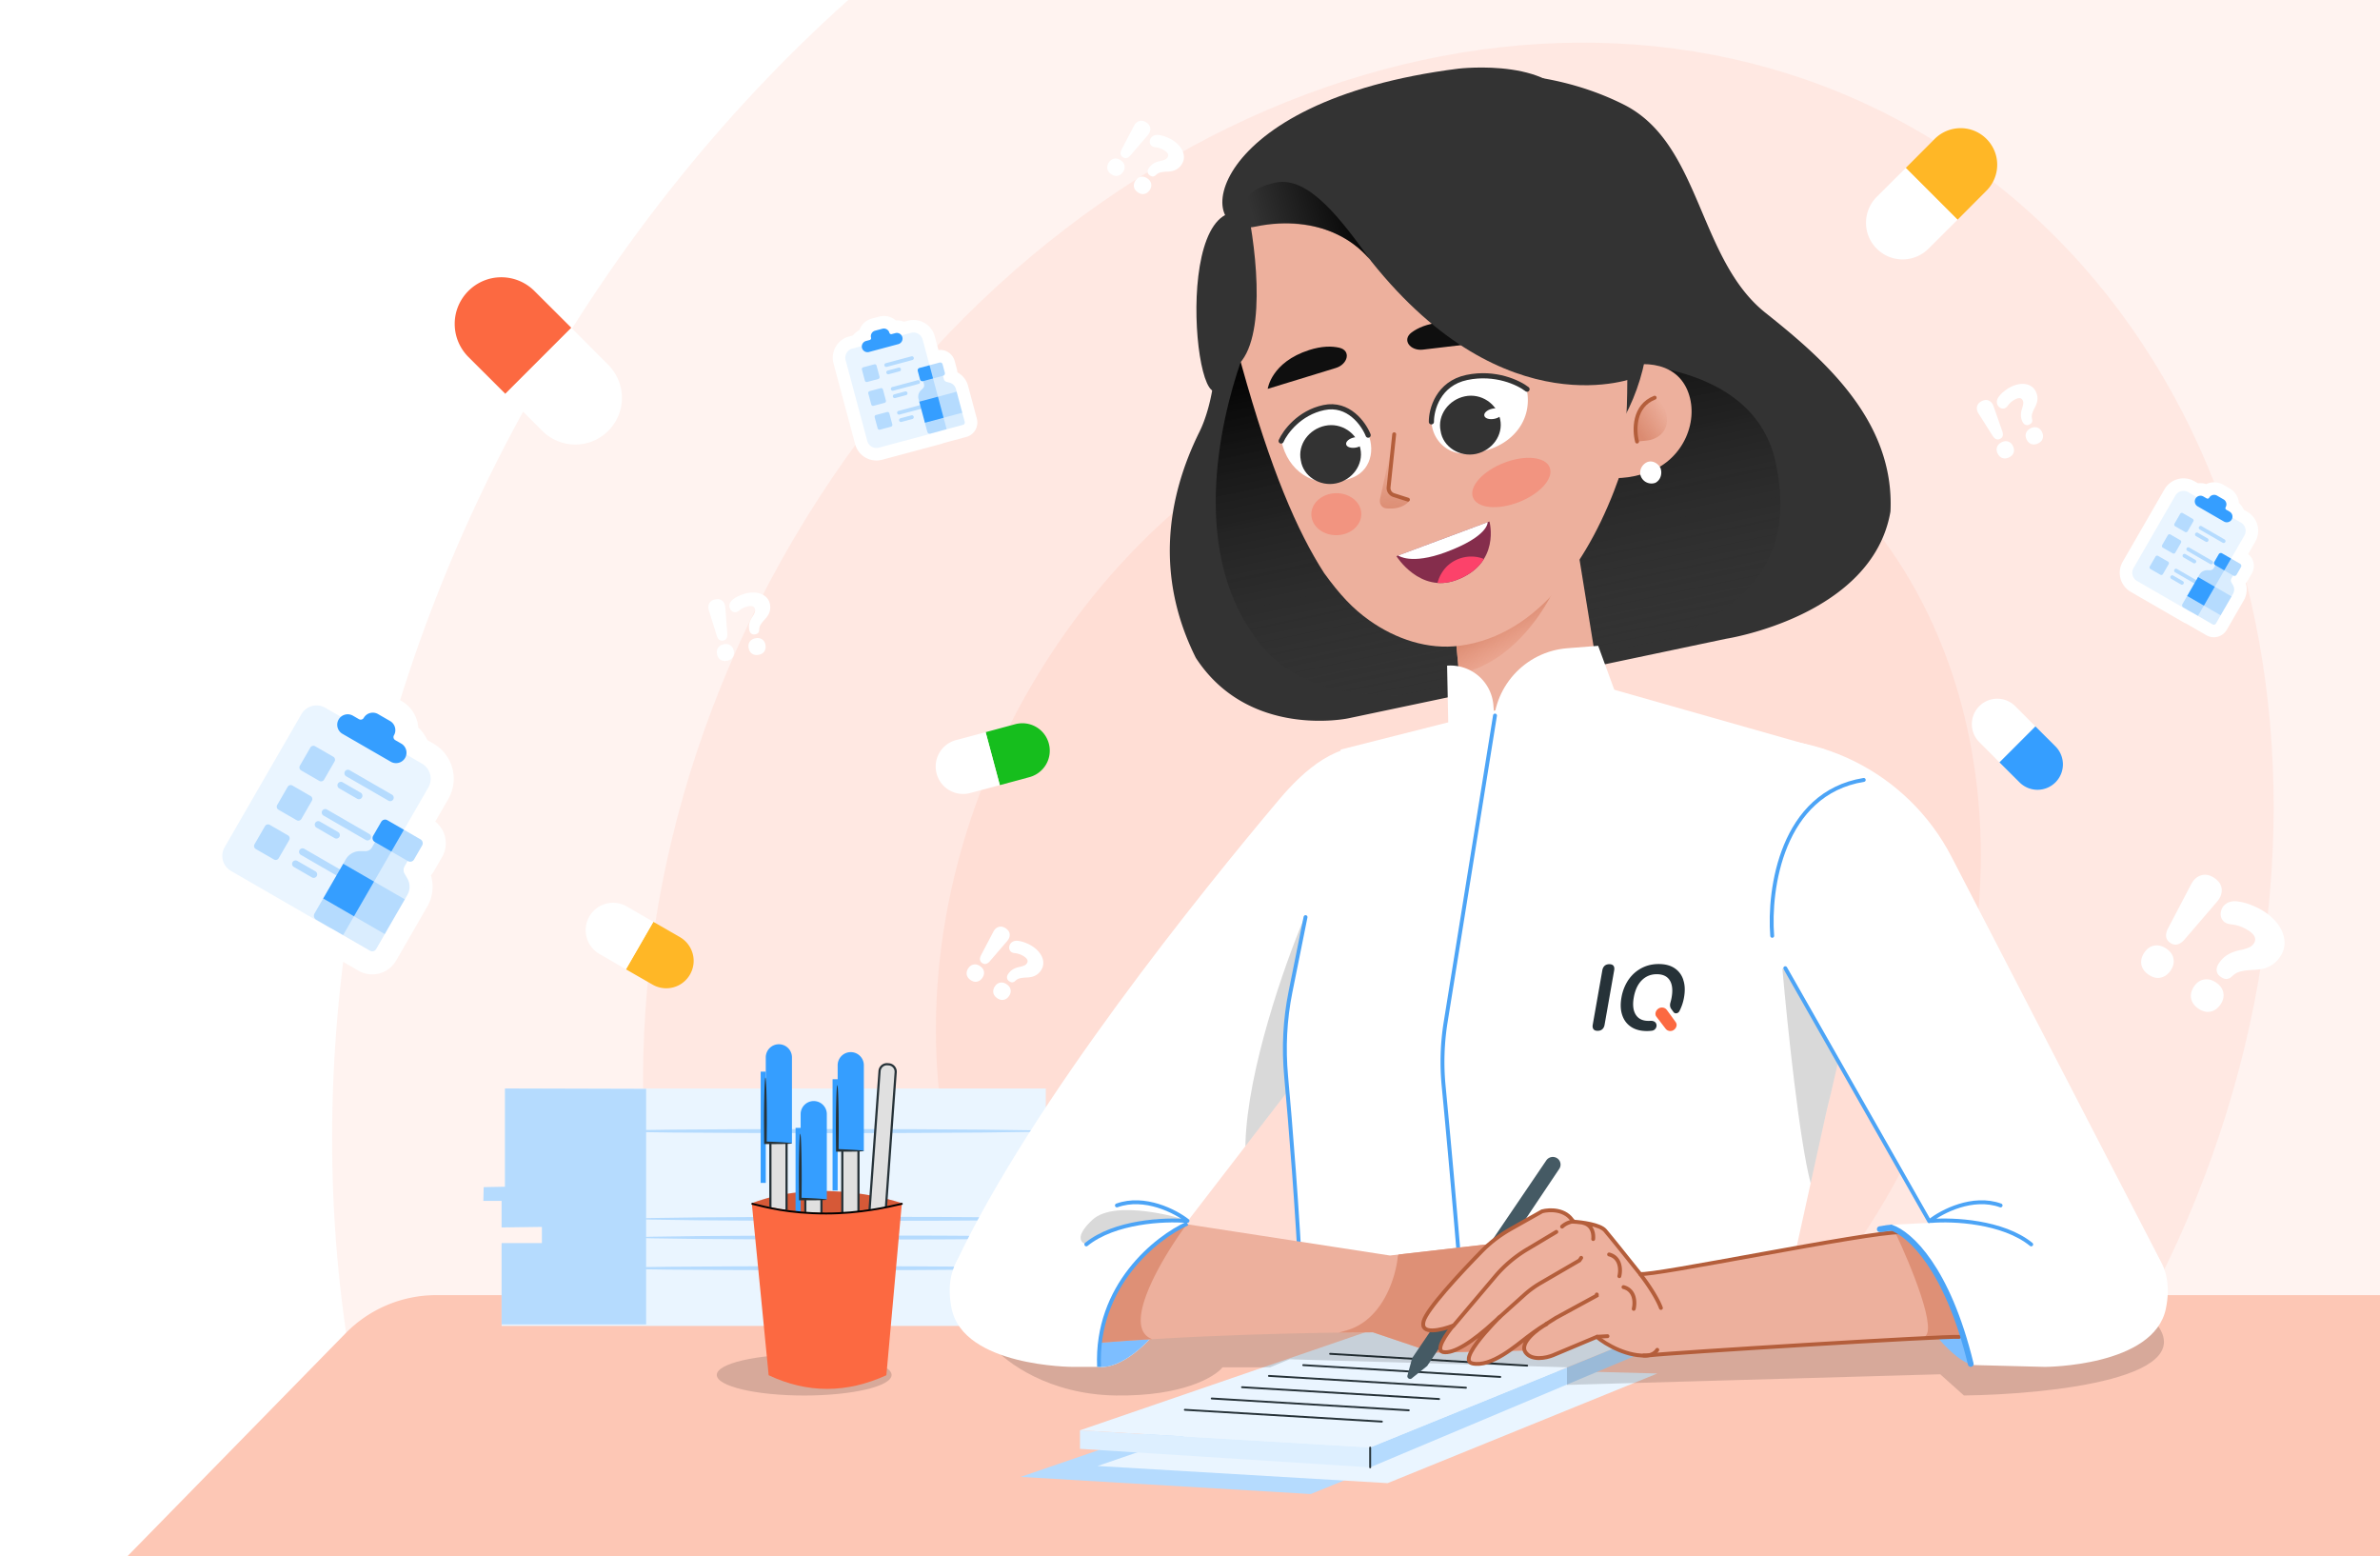 <svg width="413" height="270" fill="none" xmlns="http://www.w3.org/2000/svg"><path d="M416.332 273.62c-68.82 106.592-195.216 143.925-282.312 83.383-87.095-60.539-101.909-196.029-33.087-302.622C169.755-52.213 296.152-89.545 383.246-29.004c87.097 60.543 101.909 196.032 33.086 302.624z" fill="#FC6941" fill-opacity=".08"/><path d="M364.072 240.612c-48.441 74.963-137.408 101.218-198.712 58.641-61.304-42.576-71.731-137.86-23.289-212.824C190.513 11.466 279.48-14.789 340.784 27.787c61.305 42.578 71.73 137.863 23.288 212.825z" fill="#FC6941" fill-opacity=".08"/><path d="M324.203 212.924c-31.043 48.039-88.056 64.864-127.342 37.579-39.286-27.284-45.967-88.345-14.924-136.385 31.043-48.039 88.057-64.863 127.342-37.58 39.286 27.286 45.967 88.348 14.924 136.386z" fill="#FC6941" fill-opacity=".08"/><g clip-path="url(#clip0_3001_5244)"><path d="M131.027 110.048c-.257.049-.475.003-.655-.137-.18-.139-.296-.347-.349-.624a3.009 3.009 0 01-.051-.757c.024-.25.084-.502.179-.755.103-.265.251-.538.443-.82.126-.198.221-.369.286-.514.074-.147.121-.279.14-.395a1.148 1.148 0 00-.008-.366c-.043-.228-.16-.384-.35-.471-.19-.087-.443-.1-.759-.04a3.498 3.498 0 00-1.61.734c-.266.214-.517.318-.754.312a.938.938 0 01-.6-.255 1.232 1.232 0 01-.34-.58 1.234 1.234 0 01.061-.732c.105-.255.296-.486.574-.692.368-.274.77-.498 1.207-.673a6.058 6.058 0 011.245-.389c.682-.129 1.299-.134 1.854-.014.564.118 1.027.347 1.388.688.359.331.588.758.687 1.281.056.296.065.586.027.869a2.72 2.72 0 01-.281.866 4.27 4.27 0 01-.686.912 5.724 5.724 0 00-.596.742c-.136.2-.228.386-.277.559a2.716 2.716 0 00-.065.549.763.763 0 01-.176.448c-.109.123-.288.207-.534.254zm.626 3.547c-.454.086-.84.021-1.157-.195-.307-.217-.502-.544-.584-.978-.081-.424-.017-.789.191-1.095.216-.317.551-.518 1.005-.604.454-.086.835-.02 1.142.198.306.208.498.524.579.948.082.435.02.81-.186 1.125-.206.315-.536.515-.99.601zm-6.166-2.467a.831.831 0 01-.67-.133c-.18-.14-.317-.354-.413-.643l-1.365-4.374c-.167-.5-.152-.932.045-1.297.195-.374.544-.609 1.048-.704.513-.098.924-.007 1.233.272.306.269.474.667.502 1.194l.344 4.567c.016.303-.034.553-.15.749-.116.196-.308.319-.574.369zm.665 3.51c-.445.084-.825.018-1.142-.198-.307-.218-.502-.544-.584-.978-.081-.425-.017-.79.191-1.095.216-.317.546-.518.99-.602.464-.088.845-.022 1.142.198.306.208.498.524.579.949.082.434.02.809-.186 1.124-.196.313-.526.514-.99.602zm48.965 55.581c-.216-.147-.338-.333-.367-.559-.028-.226.037-.456.195-.688.153-.224.32-.415.499-.572.194-.159.415-.295.661-.407.26-.114.558-.203.893-.267.229-.05.418-.104.566-.161a1.45 1.45 0 00.378-.18c.101-.077.186-.166.253-.265.131-.191.159-.385.086-.58-.074-.196-.243-.385-.509-.566a3.478 3.478 0 00-1.657-.618c-.34-.037-.591-.142-.753-.313a.939.939 0 01-.245-.605c-.006-.223.05-.439.17-.65.127-.205.314-.363.56-.475.255-.106.553-.134.896-.083.453.066.896.192 1.329.377.439.178.824.379 1.156.606.573.39 1.013.824 1.32 1.3.316.483.481.972.495 1.469.02.487-.119.951-.419 1.391-.17.249-.369.461-.596.634a2.752 2.752 0 01-.811.414 4.302 4.302 0 01-1.13.16c-.388.015-.703.05-.946.103a1.957 1.957 0 00-.591.199 2.645 2.645 0 00-.434.342.757.757 0 01-.441.192c-.165.01-.351-.056-.558-.198zm-2.066 2.951c-.382-.26-.609-.578-.68-.955-.063-.372.03-.74.279-1.105.243-.357.546-.57.909-.639.377-.071.757.023 1.138.283.382.261.605.576.668.948.069.363-.019.723-.262 1.08-.249.365-.557.586-.926.663-.369.077-.744-.014-1.126-.275zm-2.615-6.104a.829.829 0 01-.379-.568c-.028-.226.026-.475.162-.747l2.127-4.058c.236-.471.553-.766.95-.885.402-.127.815-.046 1.239.243.431.294.658.649.679 1.064.026.407-.137.807-.489 1.199l-2.987 3.473c-.202.226-.414.367-.635.424-.221.056-.443.008-.667-.145zm-2.012 2.952c-.373-.255-.596-.571-.667-.948-.063-.371.03-.739.279-1.105.243-.357.546-.569.909-.638.377-.072.752.02 1.126.275.39.265.612.581.667.947.069.363-.018.723-.261 1.08-.249.365-.558.586-.927.663-.36.083-.735-.009-1.126-.274zm31.093-139.6c-.216-.147-.338-.334-.367-.56-.028-.226.037-.455.195-.688.153-.224.319-.414.499-.571a2.94 2.94 0 01.661-.408c.26-.114.558-.203.893-.266.229-.051.417-.105.566-.162.156-.051.282-.111.378-.18a1.14 1.14 0 00.253-.265c.13-.19.159-.384.086-.58-.074-.196-.243-.384-.509-.565a3.513 3.513 0 00-1.657-.619c-.34-.037-.591-.141-.754-.313a.936.936 0 01-.244-.604c-.006-.223.05-.44.169-.65a1.25 1.25 0 01.561-.476c.255-.106.553-.133.895-.082a5.28 5.28 0 011.33.377c.439.177.824.379 1.156.605.573.39 1.013.824 1.32 1.3.316.483.481.973.495 1.469.02.488-.12.952-.419 1.392-.17.249-.369.46-.596.633a2.738 2.738 0 01-.811.414 4.3 4.3 0 01-1.13.16c-.388.016-.703.05-.946.103a1.962 1.962 0 00-.591.2 2.66 2.66 0 00-.434.342.767.767 0 01-.441.192c-.165.01-.351-.057-.558-.198zm-2.066 2.95c-.382-.26-.609-.578-.68-.955-.063-.371.03-.74.279-1.105.243-.357.546-.57.909-.639.377-.071.756.023 1.138.284.382.26.605.576.668.947.069.363-.019.723-.262 1.08-.249.365-.558.586-.926.664-.369.077-.744-.015-1.126-.275zm-2.615-6.104a.827.827 0 01-.379-.568c-.029-.226.025-.475.162-.746l2.127-4.058c.236-.472.553-.767.949-.885.403-.127.816-.046 1.239.242.432.294.659.65.679 1.065.027.407-.136.806-.488 1.198l-2.987 3.473c-.203.227-.414.368-.635.424-.221.056-.443.008-.667-.145zm-2.012 2.952c-.373-.255-.596-.57-.667-.947-.063-.372.029-.74.278-1.105.244-.357.547-.57.91-.639.377-.071.752.02 1.126.275.39.266.612.582.667.947.069.363-.018.723-.262 1.08-.249.365-.557.587-.926.664-.36.082-.736-.01-1.126-.275zM385.35 169.461c-.404-.275-.632-.624-.685-1.046-.053-.423.068-.852.364-1.286.286-.42.597-.776.934-1.07a5.53 5.53 0 011.234-.761 7.75 7.75 0 011.67-.499 7.438 7.438 0 001.059-.302c.292-.096.528-.208.707-.336.189-.144.347-.309.474-.496.243-.357.296-.718.159-1.085-.137-.366-.454-.718-.951-1.057a6.971 6.971 0 00-1.508-.789 6.592 6.592 0 00-1.591-.368c-.635-.069-1.104-.264-1.409-.585a1.751 1.751 0 01-.457-1.13 2.31 2.31 0 01.317-1.216c.239-.383.588-.679 1.049-.888.476-.198 1.034-.25 1.674-.155a9.884 9.884 0 012.486.705c.82.332 1.541.709 2.162 1.132 1.071.73 1.894 1.541 2.468 2.433.59.902.899 1.817.926 2.745.038.912-.224 1.78-.785 2.602a5.023 5.023 0 01-1.114 1.185 5.104 5.104 0 01-1.516.774c-.575.176-1.28.276-2.114.299-.724.029-1.314.093-1.768.193-.444.084-.812.208-1.106.372a5.054 5.054 0 00-.811.64 1.435 1.435 0 01-.825.359c-.307.018-.655-.105-1.043-.37zm-3.863 5.518c-.714-.486-1.138-1.082-1.271-1.787-.118-.694.055-1.383.521-2.066.455-.668 1.022-1.066 1.7-1.194.705-.134 1.415.043 2.129.529.714.487 1.13 1.078 1.248 1.772.129.678-.035 1.352-.49 2.019-.465.683-1.042 1.097-1.732 1.241-.689.144-1.391-.027-2.105-.514zm-4.89-11.414c-.404-.276-.64-.63-.709-1.063-.053-.422.048-.888.304-1.396l3.977-7.588c.441-.881 1.033-1.433 1.775-1.655.753-.237 1.525-.086 2.317.454.808.55 1.231 1.213 1.27 1.99.049.761-.255 1.509-.914 2.242l-5.584 6.493c-.38.424-.776.688-1.189.793-.412.105-.828.015-1.247-.27zm-3.761 5.519c-.699-.476-1.115-1.067-1.249-1.772-.118-.694.056-1.383.522-2.066.455-.667 1.021-1.065 1.7-1.194.705-.133 1.407.038 2.105.514.73.497 1.146 1.088 1.248 1.771.129.679-.034 1.352-.489 2.02-.466.683-1.043 1.096-1.732 1.24-.674.155-1.376-.016-2.105-.513zm-20.698-95.425c-.235.113-.458.126-.668.037-.21-.088-.376-.259-.498-.512a3.013 3.013 0 01-.246-.718 2.98 2.98 0 01-.022-.776c.031-.283.103-.585.216-.907.07-.223.118-.414.143-.57.034-.162.045-.301.033-.418a1.143 1.143 0 00-.103-.352c-.1-.208-.253-.33-.46-.364-.206-.034-.454.018-.743.158a3.493 3.493 0 00-1.365 1.126c-.202.275-.418.44-.648.496a.935.935 0 01-.645-.09 1.237 1.237 0 01-.479-.473 1.253 1.253 0 01-.131-.723c.036-.273.161-.546.376-.817.284-.36.615-.68.992-.963a6.1 6.1 0 011.102-.698c.624-.3 1.22-.465 1.786-.493.576-.032 1.082.07 1.519.305.433.227.765.58.996 1.06.131.271.214.549.251.832.036.284.02.587-.047.91a4.32 4.32 0 01-.427 1.058 5.63 5.63 0 00-.383.871c-.08.228-.121.432-.124.612.006.175.033.357.08.547a.774.774 0 01-.054.478c-.075.147-.225.275-.451.384zm1.523 3.264c-.416.201-.806.238-1.168.111-.353-.13-.625-.395-.817-.794-.188-.389-.221-.758-.099-1.106.127-.362.398-.644.815-.844.416-.201.801-.236 1.154-.105.349.122.617.377.804.767.192.398.229.776.112 1.134-.118.358-.385.637-.801.837zm-6.594-.787a.83.83 0 01-.682.044c-.21-.088-.398-.26-.565-.514l-2.451-3.87c-.29-.44-.387-.862-.292-1.266.092-.412.368-.729.83-.951.47-.227.891-.246 1.261-.056.366.18.631.522.794 1.023l1.514 4.322c.095.29.111.543.05.763-.062.219-.215.387-.459.505zm1.55 3.218c-.407.196-.792.23-1.154.104-.353-.13-.626-.395-.817-.794-.188-.389-.221-.758-.099-1.106.127-.363.394-.642.801-.838.425-.205.81-.24 1.154-.105.349.122.617.378.804.767.192.398.23.776.112 1.134-.109.354-.375.633-.801.838z" fill="#fff"/><g clip-path="url(#clip1_3001_5244)"><mask id="a" maskUnits="userSpaceOnUse" x="31.673" y="112.661" width="57.141" height="58.971" fill="#000"><path fill="#fff" d="M31.673 112.661h57.141v58.971H31.673z"/><path fill-rule="evenodd" clip-rule="evenodd" d="M69.633 129.002l-1.049-.606a.607.607 0 01-.222-.827c.5-.865.2-1.982-.664-2.481l-2.098-1.211a1.82 1.82 0 00-2.481.665.607.607 0 01-.827.221l-1.05-.605a1.793 1.793 0 00-.78-.238c-.844-.057-1.796.148-2.529-.275l-1.49-.86a3.027 3.027 0 00-4.136 1.108l-13.321 23.072a3.028 3.028 0 001.108 4.136l16.78 9.688c.134.077.271.143.411.198.14.054.278.112.408.187l1.839 1.062.002.001 4.67 2.697a.78.78 0 001.064-.285l1.504-2.606 3.477-6.021.44-.764a2.86 2.86 0 00-.005-2.865l-.473-.81a1.3 1.3 0 01-.003-1.302l.507-.877a.055.055 0 01.074-.02.778.778 0 001.063-.285l1.401-2.426a.778.778 0 00-.285-1.063l-2.875-1.66v-.001l4.237-7.341a3.028 3.028 0 00-1.108-4.136l-1.49-.86c-.733-.423-1.031-1.35-1.502-2.053a1.8 1.8 0 00-.597-.557z"/></mask><path fill-rule="evenodd" clip-rule="evenodd" d="M69.633 129.002l-1.049-.606a.607.607 0 01-.222-.827c.5-.865.2-1.982-.664-2.481l-2.098-1.211a1.82 1.82 0 00-2.481.665.607.607 0 01-.827.221l-1.05-.605a1.793 1.793 0 00-.78-.238c-.844-.057-1.796.148-2.529-.275l-1.49-.86a3.027 3.027 0 00-4.136 1.108l-13.321 23.072a3.028 3.028 0 001.108 4.136l16.78 9.688c.134.077.271.143.411.198.14.054.278.112.408.187l1.839 1.062.002.001 4.67 2.697a.78.78 0 001.064-.285l1.504-2.606 3.477-6.021.44-.764a2.86 2.86 0 00-.005-2.865l-.473-.81a1.3 1.3 0 01-.003-1.302l.507-.877a.055.055 0 01.074-.02.778.778 0 001.063-.285l1.401-2.426a.778.778 0 00-.285-1.063l-2.875-1.66v-.001l4.237-7.341a3.028 3.028 0 00-1.108-4.136l-1.49-.86c-.733-.423-1.031-1.35-1.502-2.053a1.8 1.8 0 00-.597-.557z" fill="#fff"/><path d="M56.443 122.785l-2 3.464 2-3.464zm-4.136 1.108l-3.464-2 3.464 2zm-13.321 23.072l3.464 2-3.464-2zm20.546 15.271l2-3.465-2 3.465zm.002.001l-2 3.464 2-3.464zm4.67 2.697l2-3.465-2 3.465zm1.064-.285l3.464 2-3.464-2zm1.504-2.606l-3.464-2 3.464 2zm0 0l3.465 2-3.464-2zm3.911-9.65l-3.455 2.016 3.456-2.016zm-.472-.81l3.455-2.015-3.455 2.015zm1.641-2.484l-3.464-2 3.464 2zm1.401-2.426l3.464 2-3.464-2zm-3.16-2.724l-3.465-2 3.464 2zm0 .001l-1.925-3.507 1.924 3.507zm.156 12.072l2.353 3.234-2.353-3.234zm0 0l-3.464-2 3.464 2zm-12.964 4.965l1.461-3.724-1.46 3.724zm12.807-17.037l1.925 3.506-1.925-3.506zm0-.001l3.464 2-3.464-2zm.157 12.073l2.353 3.234-2.353-3.234zm-12.316-32.377l2-3.464-2 3.464zm8.651 8.215l1.049.606 4-6.928-1.049-.606-4 6.928zm-1.686-6.291a4.607 4.607 0 001.686 6.291l4-6.928a3.393 3.393 0 011.243 4.637l-6.929-4zm.8 2.983a2.179 2.179 0 01-.8-2.983l6.929 4a5.821 5.821 0 00-2.13-7.945l-4 6.928zm-2.098-1.211l2.098 1.211 4-6.928-2.098-1.211-4 6.928zm2.983-.799a2.178 2.178 0 01-2.983.799l4-6.928a5.821 5.821 0 00-7.945 2.129l6.928 4zm-6.291 1.685a4.607 4.607 0 006.29-1.685l-6.927-4a3.393 3.393 0 014.637-1.243l-4 6.928zm-1.05-.605l1.05.605 4-6.928-1.05-.605-4 6.928zm.952.289a2.199 2.199 0 01-.951-.289l4-6.928a5.799 5.799 0 00-2.514-.765l-.535 7.982zm-5.752-1.662l1.491.86 4-6.928-1.49-.86-4 6.928zm1.329-.356a.973.973 0 01-1.328.356l4-6.928a7.027 7.027 0 00-9.6 2.572l6.928 4zm-13.32 23.072l13.32-23.072-6.928-4-13.321 23.072 6.928 4zm-.357-1.328a.972.972 0 01.356 1.328l-6.928-4a7.028 7.028 0 002.572 9.6l4-6.928zm16.78 9.688l-16.78-9.688-4 6.928 16.78 9.688 4-6.928zm-.128-.062a.945.945 0 01.128.062l-4 6.928c.307.177.625.33.95.457l2.922-7.447zm2.786 1.508l-1.84-1.061-4 6.928 1.84 1.062 4-6.929zm.002.002l-.002-.002-4 6.929.002.001 4-6.928zm4.67 2.696l-4.67-2.696-4 6.928 4.67 2.697 4-6.929zm-4.4 1.18a3.223 3.223 0 014.4-1.18l-4 6.929a4.779 4.779 0 006.528-1.749l-6.928-4zm1.504-2.606l-1.504 2.606 6.928 4 1.505-2.606-6.929-4zm0 0l6.929 4-6.928-4zm3.477-6.021l-3.476 6.021 6.928 4 3.476-6.021-6.928-4zm1.11-1.235l4.707 6.469-4.706-6.469zm-.67.471l-.44.764 6.928 4 .441-.764-6.928-4zm.003 1.151a1.14 1.14 0 01-.002-1.151l6.928 4a6.86 6.86 0 00-.015-6.88l-6.91 4.031zm-.472-.81l.472.81 6.91-4.031-.472-.81-6.91 4.031zm-.012-5.318a5.3 5.3 0 00.012 5.318l6.91-4.031c.49.839.492 1.872.006 2.713l-6.928-4zm.506-.877l-.506.877 6.928 4 .507-.877-6.929-4zm1.138-.305a3.221 3.221 0 014.401-1.179l-4 6.928a4.777 4.777 0 006.527-1.749l-6.928-4zm1.4-2.426l-1.4 2.426 6.928 4 1.401-2.426-6.928-4zm1.18 4.401a3.222 3.222 0 01-1.18-4.401l6.93 4a4.778 4.778 0 00-1.75-6.527l-4 6.928zm-2.875-1.66l2.875 1.66 4-6.928-2.875-1.66-4 6.928zm3.924.042l-3.85-7.013 3.85 7.013zm-5.389-5.507l6.928 4-6.928-4zm4.238-7.341l-4.238 7.341 6.928 4 4.239-7.341-6.929-4zm.356 1.329a.973.973 0 01-.356-1.329l6.929 4a7.028 7.028 0 00-2.573-9.6l-4 6.929zm-1.49-.861l1.49.861 4-6.929-1.49-.86-4 6.928zm-2.1-2.61a2.203 2.203 0 01-.725-.679l6.645-4.455a5.795 5.795 0 00-1.92-1.794l-4 6.928zm5.924 13.483a4 4 0 00-1.464-5.464l-4 6.928a4 4 0 01-1.464-5.464l6.928 4zm.176-17.801c.27.156.44.325.526.422.077.087.094.128.048.051a4.81 4.81 0 01-.09-.158c-.05-.087-.082-.148-.15-.272-.11-.201-.29-.525-.514-.859l-6.645 4.455c.012.017.046.072.147.256.076.138.237.439.405.717.333.55 1.02 1.592 2.273 2.316l4-6.928zm.447 23.256a3.945 3.945 0 01-5.39 1.444l4-6.928a4.055 4.055 0 00-5.539 1.484l6.929 4zm-2.086-10.918a3.997 3.997 0 00-3.925-.043l3.849 7.013a4 4 0 01-3.924-.042l4-6.928zm.156 12.072c2.507 1.447 2.694 4.995.353 6.698l-4.707-6.469c-2.34 1.703-2.153 5.252.354 6.699l4-6.928zm1.464 5.464a4 4 0 00-1.464-5.464l-4 6.928a4 4 0 01-1.464-5.464l6.928 4zm-1.62-17.537a4 4 0 011.463 5.464l-6.928-4a4 4 0 001.464 5.464l4-6.928zm-16.27 24.225l.035.014a1.99 1.99 0 01-.165-.086l4-6.928c-.408-.236-.787-.384-.947-.447l-2.922 7.447zm12.345-24.267c3.547-1.947 7.411 2.002 5.388 5.506l-6.928-4c-2.023 3.505 1.841 7.454 5.389 5.507l-3.85-7.013zm4.434 18.813a4 4 0 001.111-1.234l-6.928-4c.28-.485.658-.906 1.11-1.235l4.707 6.469zM60.73 119.929c-.4-.027-.771-.02-1-.015l-.31.006a3.886 3.886 0 01-.183.001c-.09-.002-.046-.007.068.016.127.025.36.088.63.244l-4 6.928c1.252.724 2.498.797 3.141.81.325.007.666-.004.823-.007a4.19 4.19 0 01.296-.001l.535-7.982z" fill="#fff" mask="url(#a)"/><path d="M73.222 132.473l-16.78-9.688a3.027 3.027 0 00-4.135 1.108l-13.321 23.072a3.028 3.028 0 001.108 4.136l16.78 9.688c1.448.836 3.3.34 4.136-1.109l13.32-23.072a3.027 3.027 0 00-1.108-4.135z" fill="#EAF5FF"/><path d="M69.633 129.002l-1.049-.606a.607.607 0 01-.222-.827c.5-.865.2-1.982-.664-2.481l-2.098-1.211a1.82 1.82 0 00-2.481.665.607.607 0 01-.827.221l-1.05-.605a1.82 1.82 0 00-2.48.665c-.5.865-.2 1.982.664 2.481l8.39 4.844c.866.5 1.982.2 2.482-.665.5-.865.2-1.982-.665-2.481z" fill="#359EFF"/><path d="M57.832 131.277l-3.147-1.816a.606.606 0 00-.827.222l-1.816 3.146a.605.605 0 00.221.827l3.147 1.816c.29.168.66.068.827-.221l1.816-3.146a.607.607 0 00-.221-.828zm-3.936 6.817l-3.146-1.816a.606.606 0 00-.828.221l-1.816 3.147a.605.605 0 00.222.827l3.146 1.816c.29.168.66.068.827-.221l1.816-3.147a.606.606 0 00-.221-.827zm-3.936 6.817l-3.146-1.816a.605.605 0 00-.827.221l-1.817 3.147a.606.606 0 00.222.827l3.146 1.816c.29.167.66.068.827-.221l1.817-3.147a.605.605 0 00-.222-.827zm10.11-10.244l7.34 4.238c.29.167.661.067.828-.221a.607.607 0 00-.222-.827l-7.341-4.239a.608.608 0 00-.827.222.607.607 0 00.221.827zm-1.211 2.098l3.146 1.816a.606.606 0 00.605-1.049l-3.146-1.816a.607.607 0 00-.827.221.608.608 0 00.222.828zm5.221 7.909l-7.34-4.239a.607.607 0 00-.828.222.607.607 0 00.222.827l7.341 4.238c.288.167.66.067.827-.221a.607.607 0 00-.222-.827zm-9.157-1.093l3.146 1.817c.288.166.66.067.827-.222a.607.607 0 00-.221-.827l-3.147-1.816a.607.607 0 00-.827.221.607.607 0 00.222.827zm5.222 7.909l-7.341-4.238a.607.607 0 00-.828.222.607.607 0 00.222.827l7.341 4.238a.608.608 0 00.828-.221.608.608 0 00-.222-.828zm-5.406-.324l-3.146-1.817a.608.608 0 00-.828.222.607.607 0 00.222.827l3.146 1.817a.608.608 0 00.828-.222.607.607 0 00-.222-.827z" fill="#B5DBFE"/><path d="M70.587 148.069c.372.215.5.691.285 1.063l-.664 1.149a1.3 1.3 0 00.003 1.302l.472.81a2.86 2.86 0 01.007 2.865l-.441.764-3.086 2.232-.39 3.789-1.505 2.606a.78.78 0 01-1.063.285l-4.673-2.698 2.276-7.305 6.622-8.107 2.157 1.245z" fill="#DAEDFE"/><path d="M59.998 149.085a2.86 2.86 0 012.484-1.427l.938.004a1.3 1.3 0 001.129-.648l.663-1.149a.778.778 0 011.063-.285l2.157 1.245-8.898 15.412-4.673-2.698a.778.778 0 01-.285-1.063l1.505-2.606 3.086-2.233.39-3.788.44-.764z" fill="#B5DBFE"/><path d="M70.249 156.022l-3.477 6.021-5.346-3.087.488-3.732 2.988-2.289 5.347 3.087z" fill="#B5DBFE"/><path d="M64.904 152.936l-5.347-3.087-3.476 6.021 5.347 3.087 3.476-6.021z" fill="#359EFF"/><path d="M72.968 145.61c.372.215.5.691.285 1.063l-1.4 2.426a.778.778 0 01-1.064.285l-2.876-1.66-.26-2.434 2.44-1.34 2.875 1.66z" fill="#B5DBFE"/><path d="M64.752 145l1.401-2.426a.778.778 0 011.063-.285l2.876 1.66-2.179 3.775-2.876-1.661a.778.778 0 01-.285-1.063z" fill="#359EFF"/></g><g clip-path="url(#clip2_3001_5244)"><mask id="b" maskUnits="userSpaceOnUse" x="142.131" y="50.915" width="28.687" height="30.101" fill="#000"><path fill="#fff" d="M142.131 50.915h28.687v30.101h-28.687z"/><path fill-rule="evenodd" clip-rule="evenodd" d="M155.374 57.79l-.636.17a.33.33 0 01-.403-.233.992.992 0 00-1.211-.699l-1.273.341a.992.992 0 00-.699 1.21.33.33 0 01-.233.404l-.636.17a.978.978 0 00-.392.21c-.347.303-.634.748-1.079.867l-.904.242a1.647 1.647 0 00-1.165 2.018l3.752 14.002a1.646 1.646 0 002.017 1.165l10.183-2.729c.082-.022.16-.05.235-.082a1.59 1.59 0 01.229-.085l1.116-.299h.001l2.835-.76a.424.424 0 00.299-.518l-.424-1.582-.979-3.654-.124-.463a1.556 1.556 0 00-1.105-1.1l-.493-.13a.707.707 0 01-.502-.5l-.143-.532a.03.03 0 01.021-.036.424.424 0 00.3-.519l-.395-1.473a.424.424 0 00-.519-.299l-1.745.468-1.194-4.455a1.646 1.646 0 00-2.017-1.165l-.905.242c-.444.12-.916-.122-1.367-.211a.981.981 0 00-.445.015z"/></mask><path fill-rule="evenodd" clip-rule="evenodd" d="M155.374 57.79l-.636.17a.33.33 0 01-.403-.233.992.992 0 00-1.211-.699l-1.273.341a.992.992 0 00-.699 1.21.33.33 0 01-.233.404l-.636.17a.978.978 0 00-.392.21c-.347.303-.634.748-1.079.867l-.904.242a1.647 1.647 0 00-1.165 2.018l3.752 14.002a1.646 1.646 0 002.017 1.165l10.183-2.729c.082-.022.16-.05.235-.082a1.59 1.59 0 01.229-.085l1.116-.299h.001l2.835-.76a.424.424 0 00.299-.518l-.424-1.582-.979-3.654-.124-.463a1.556 1.556 0 00-1.105-1.1l-.493-.13a.707.707 0 01-.502-.5l-.143-.532a.03.03 0 01.021-.036.424.424 0 00.3-.519l-.395-1.473a.424.424 0 00-.519-.299l-1.745.468-1.194-4.455a1.646 1.646 0 00-2.017-1.165l-.905.242c-.444.12-.916-.122-1.367-.211a.981.981 0 00-.445.015z" fill="#fff"/><path d="M147.908 60.472l-.564-2.102.564 2.102zm16.367 13.99l.563 2.102h.003l-.566-2.102zm.001 0l-.563-2.102h-.004l.567 2.102zm2.835-.76l.563 2.103-.563-2.103zm.299-.518l2.102-.564-2.102.564zm-.424-1.582l-2.11.535.008.028 2.102-.563zm0 0l2.11-.534-.008-.03-2.102.564zm-2.208-5.217l-.554 2.105.554-2.105zm-.493-.13l.554-2.105-.554 2.105zm-8.466-8.48l.421-2.136-.421 2.136zm5.483 5.589l2.09.608-2.09-.608zm4.705 4.584l2.148.353-2.148-.353zm0 0l2.102-.563-2.102.563zm-3.077 6.898l.87 1.995-.87-1.995zm.229-.085l-.564-2.102.564 2.102zm-1.857-11.397l-2.089-.608 2.089.608zm4.705 4.584l-2.148-.352 2.148.352zm-10.706-7.886l.637-.17-1.127-4.205-.636.17 1.126 4.205zm-3.069-1.772a2.507 2.507 0 003.069 1.772l-1.126-4.204a1.846 1.846 0 012.262 1.306l-4.205 1.126zm1.455.84a1.185 1.185 0 01-1.455-.84l4.205-1.126a3.168 3.168 0 00-3.876-2.238l1.126 4.204zm-1.273.342l1.273-.342-1.126-4.204-1.273.341 1.126 4.205zm.841-1.456a1.186 1.186 0 01-.841 1.456l-1.126-4.205a3.168 3.168 0 00-2.238 3.876l4.205-1.127zm-1.772 3.07a2.507 2.507 0 001.772-3.07l-4.205 1.127a1.846 1.846 0 011.306-2.262l1.127 4.205zm-.637.17l.637-.17-1.127-4.205-.636.17 1.126 4.205zm.477-.255a1.19 1.19 0 01-.477.255l-1.126-4.204c-.48.128-.908.364-1.262.672l2.865 3.278zm-2.852 1.574l.905-.243-1.127-4.204-.905.242 1.127 4.205zm.374-.648a.529.529 0 01-.374.648l-1.127-4.205a3.823 3.823 0 00-2.703 4.683l4.204-1.126zm3.752 14.002l-3.752-14.002-4.204 1.126 3.751 14.002 4.205-1.127zm-.648-.375a.53.53 0 01.648.374l-4.205 1.127a3.824 3.824 0 004.683 2.704l-1.126-4.205zm10.183-2.728l-10.183 2.728 1.126 4.205 10.184-2.729-1.127-4.204zm-.073.025a.549.549 0 01.073-.025l1.127 4.204a3.86 3.86 0 00.541-.19l-1.741-3.989zm1.652-.491l-1.116.299 1.127 4.204 1.116-.299-1.127-4.204zm-.002 0h-.001l1.133 4.204h.001l-1.133-4.204zm2.838-.76l-2.834.76 1.126 4.204 2.835-.76-1.127-4.204zm-1.239 2.147a1.752 1.752 0 011.239-2.147l1.127 4.205a2.6 2.6 0 001.838-3.185l-4.204 1.127zm-.424-1.582l.424 1.582 4.204-1.127-.424-1.581-4.204 1.126zm-.008-.029l4.22-1.068-4.22 1.069zm-.971-3.624l.979 3.653 4.204-1.126-.979-3.654-4.204 1.127zm-.046-.916l4.296.705-4.296-.706zm-.078.452l.124.463 4.204-1.126-.124-.464-4.204 1.127zm.443.442a.62.62 0 01-.443-.442l4.204-1.127a3.732 3.732 0 00-2.653-2.64l-1.108 4.209zm-.493-.13l.493.13 1.108-4.21-.493-.13-1.108 4.21zm-2.05-2.041a2.882 2.882 0 002.05 2.04l1.108-4.209a1.47 1.47 0 011.046 1.042l-4.204 1.127zm-.143-.533l.143.533 4.204-1.127-.143-.532-4.204 1.126zm.32-.555a1.754 1.754 0 011.24-2.147l1.127 4.205a2.6 2.6 0 001.838-3.184l-4.205 1.126zm-.394-1.472l.394 1.472 4.205-1.126-.395-1.473-4.204 1.127zm2.147 1.24a1.753 1.753 0 01-2.147-1.24l4.204-1.127a2.6 2.6 0 00-3.184-1.838l1.127 4.204zm-1.745.467l1.745-.468-1.127-4.204-1.745.467 1.127 4.205zm1.526-1.494l-4.179-1.217 4.179 1.217zm-4.192-.045l4.204-1.127-4.204 1.127zm-1.194-4.455l1.194 4.455 4.204-1.127-1.193-4.455-4.205 1.127zm.648.374a.53.53 0 01-.648-.374l4.205-1.127a3.824 3.824 0 00-4.683-2.703l1.126 4.204zm-.905.243l.905-.243-1.126-4.204-.905.242 1.126 4.205zm-1.811-.197a1.199 1.199 0 01-.541.018l.843-4.27a3.149 3.149 0 00-1.429.047l1.127 4.205zm7.466 2.908a2.176 2.176 0 00-2.665-1.538l1.126 4.204a2.176 2.176 0 01-2.665-1.539l4.204-1.127zm-6.781-6.916c.164-.044.295-.044.365-.04.063.004.086.013.038.001a3.085 3.085 0 01-.096-.026l-.162-.047a6.151 6.151 0 00-.528-.133l-.843 4.27c.011.003.046.011.156.043.082.024.26.077.431.12.34.083 1.005.22 1.765.017l-1.126-4.205zm9.119 8.776a2.146 2.146 0 01-1.517 2.629l-1.127-4.205a2.206 2.206 0 00-1.56 2.702l4.204-1.126zm-5.003-3.399a2.175 2.175 0 00-1.526 1.494l4.179 1.217a2.177 2.177 0 01-1.526 1.494l-1.127-4.205zm4.705 4.585a2.176 2.176 0 012.711 2.455l-4.296-.705a2.177 2.177 0 002.711 2.455l-1.126-4.205zm2.665 1.539a2.176 2.176 0 00-2.665-1.539l1.126 4.205a2.176 2.176 0 01-2.665-1.54l4.204-1.126zm-7.37-6.124a2.176 2.176 0 012.665 1.54l-4.204 1.126a2.176 2.176 0 002.665 1.539l-1.126-4.204zm3.061 15.58l.019-.008c-.012.004-.046.017-.097.03l-1.127-4.204c-.247.066-.45.155-.536.192l1.741 3.99zm-4.587-14.085c.615-2.115 3.621-2.082 4.191.044l-4.204 1.127c.57 2.127 3.576 2.16 4.192.045l-4.179-1.217zm8.942 5.545c.05-.305.034-.617-.046-.916l-4.204 1.126a2.179 2.179 0 01-.046-.915l4.296.705zm-19.697-10.577c-.164.144-.304.29-.391.38l-.117.121a2.67 2.67 0 01-.069.07c-.036.035-.021.016.032-.02a1.17 1.17 0 01.336-.147l1.127 4.204c.76-.203 1.268-.655 1.52-.897.127-.122.255-.258.314-.32a2.67 2.67 0 01.113-.114l-2.865-3.277z" fill="#fff" mask="url(#b)"/><path d="M158.091 57.744l-10.183 2.728a1.647 1.647 0 00-1.165 2.018l3.752 14.002a1.646 1.646 0 002.017 1.165l10.183-2.729a1.647 1.647 0 001.165-2.017l-3.752-14.002a1.646 1.646 0 00-2.017-1.165z" fill="#EAF5FF"/><path d="M155.374 57.79l-.636.17a.33.33 0 01-.403-.233.992.992 0 00-1.211-.699l-1.273.341a.992.992 0 00-.699 1.21.33.33 0 01-.233.404l-.636.17a.991.991 0 00-.699 1.211.99.99 0 001.21.7l5.092-1.365a.991.991 0 00.699-1.21.992.992 0 00-1.211-.7z" fill="#359EFF"/><path d="M151.71 63.206l-1.91.511a.33.33 0 00-.233.404l.512 1.909a.33.33 0 00.403.233l1.91-.512a.33.33 0 00.233-.403l-.512-1.91a.33.33 0 00-.403-.233zm1.108 4.137l-1.909.511a.33.33 0 00-.233.404l.511 1.909a.33.33 0 00.404.233l1.909-.512a.33.33 0 00.233-.403l-.511-1.91a.33.33 0 00-.404-.233zm1.109 4.137l-1.91.511a.33.33 0 00-.233.403l.512 1.91a.33.33 0 00.403.233l1.91-.512a.33.33 0 00.233-.403l-.512-1.91a.33.33 0 00-.403-.233zm-.052-7.831l4.455-1.194a.33.33 0 00.233-.404.331.331 0 00-.404-.233l-4.455 1.194a.33.33 0 00-.233.404c.047.175.229.28.404.233zm.341 1.272l1.909-.511a.33.33 0 00-.17-.636l-1.91.511a.33.33 0 00-.233.404c.047.175.229.28.404.233zm5.052 1.034l-4.455 1.194a.33.33 0 00.17.636l4.455-1.193a.33.33 0 00-.17-.636zm-3.944 3.103l1.91-.511a.33.33 0 00.233-.404.331.331 0 00-.404-.233l-1.909.512a.33.33 0 00.17.636zm5.052 1.034l-4.455 1.194a.33.33 0 00-.233.403c.047.176.229.28.404.234l4.455-1.194a.33.33 0 00.233-.404.331.331 0 00-.404-.233zm-2.204 1.955l-1.91.512a.33.33 0 00-.233.403c.047.175.229.28.404.233l1.909-.511a.33.33 0 00-.17-.636z" fill="#B5DBFE"/><path d="M163.077 64.758a.424.424 0 01.519.3l.187.697a.707.707 0 00.502.5l.493.13c.538.141.961.563 1.105 1.1l.124.463-.328 2.046 1.307 1.608.424 1.582a.424.424 0 01-.3.518l-2.835.76-1.935-3.686-.571-5.667 1.308-.35z" fill="#DAEDFE"/><path d="M159.394 69.223a1.555 1.555 0 01.407-1.504l.362-.36a.705.705 0 00.185-.683l-.187-.698a.424.424 0 01.3-.518l1.309-.351 2.506 9.353-2.836.76a.424.424 0 01-.519-.3l-.423-1.581.328-2.046-1.308-1.608-.124-.464z" fill="#B5DBFE"/><path d="M166.007 67.948l.979 3.654-3.245.87-1.248-1.624.269-2.03 3.245-.87z" fill="#B5DBFE"/><path d="M162.763 68.817l-3.245.87.98 3.654 3.244-.87-.979-3.654z" fill="#359EFF"/><path d="M163.047 62.896a.424.424 0 01.519.3l.395 1.472a.424.424 0 01-.3.519l-1.745.467-1.037-.836.423-1.454 1.745-.468z" fill="#B5DBFE"/><path d="M159.652 65.823l-.394-1.473a.423.423 0 01.299-.519l1.745-.467.614 2.29-1.745.468a.424.424 0 01-.519-.3z" fill="#359EFF"/></g><g clip-path="url(#clip3_3001_5244)"><mask id="c" maskUnits="userSpaceOnUse" x="365.695" y="78.749" width="32.419" height="33.151" fill="#000"><path fill="#fff" d="M365.695 78.749h32.419V111.9h-32.419z"/><path fill-rule="evenodd" clip-rule="evenodd" d="M386.909 88.766l-.571-.33a.331.331 0 01-.121-.45.992.992 0 00-.361-1.35l-1.142-.659a.991.991 0 00-1.35.362.33.33 0 01-.45.12l-.57-.33a.983.983 0 00-.426-.129c-.459-.03-.977.081-1.375-.149l-.811-.468a1.648 1.648 0 00-2.251.603l-7.248 12.553a1.65 1.65 0 00.603 2.251l9.13 5.271c.073.042.148.078.224.108.076.029.151.061.222.101l1.001.578.001.001 2.541 1.467a.424.424 0 00.579-.155l.818-1.418 1.892-3.276.24-.415a1.557 1.557 0 00-.004-1.559l-.257-.441a.705.705 0 01-.001-.708l.275-.477a.03.03 0 01.041-.011.423.423 0 00.578-.155l.762-1.32a.423.423 0 00-.155-.579l-1.564-.903h-.001l2.307-3.995a1.649 1.649 0 00-.603-2.25l-.811-.468c-.399-.23-.562-.735-.818-1.117a.977.977 0 00-.324-.303z"/></mask><path fill-rule="evenodd" clip-rule="evenodd" d="M386.909 88.766l-.571-.33a.331.331 0 01-.121-.45.992.992 0 00-.361-1.35l-1.142-.659a.991.991 0 00-1.35.362.33.33 0 01-.45.12l-.57-.33a.983.983 0 00-.426-.129c-.459-.03-.977.081-1.375-.149l-.811-.468a1.648 1.648 0 00-2.251.603l-7.248 12.553a1.65 1.65 0 00.603 2.251l9.13 5.271c.073.042.148.078.224.108.076.029.151.061.222.101l1.001.578.001.001 2.541 1.467a.424.424 0 00.579-.155l.818-1.418 1.892-3.276.24-.415a1.557 1.557 0 00-.004-1.559l-.257-.441a.705.705 0 01-.001-.708l.275-.477a.03.03 0 01.041-.011.423.423 0 00.578-.155l.762-1.32a.423.423 0 00-.155-.579l-1.564-.903h-.001l2.307-3.995a1.649 1.649 0 00-.603-2.25l-.811-.468c-.399-.23-.562-.735-.818-1.117a.977.977 0 00-.324-.303z" fill="#fff"/><path d="M386.338 88.436l-1.088 1.885 1.088-1.885zm.571.33l1.088-1.885-1.088 1.885zm-1.053-2.13l-1.089 1.885 1.089-1.885zm-1.142-.659l1.089-1.885-1.089 1.885zm-1.8.482l1.088-1.885-1.088 1.885zm-.57-.33l-1.089 1.886 1.089-1.885zm-11.508 14.661l1.089-1.885-1.089 1.885zm9.13 5.271l-1.088 1.885 1.088-1.885zm1.447.787l-1.089 1.885.003.002 1.086-1.887zm.001.001l1.088-1.885-.003-.002-1.085 1.887zm2.541 1.467l-1.088 1.885 1.088-1.885zm.579-.155l1.884 1.088-1.884-1.088zm.818-1.418l-1.869-1.114a.365.365 0 00-.016.026l1.885 1.088zm0 0l1.87 1.114a.6.6 0 00.015-.026l-1.885-1.088zm2.132-3.691l1.885 1.088-1.885-1.088zm-.004-1.559l-1.88 1.096 1.88-1.096zm-.257-.441l1.88-1.096-1.88 1.096zm-.001-.708l-1.885-1.088 1.885 1.088zm.894-.643l-1.885-1.089 1.885 1.089zm.762-1.32l1.885 1.088-1.885-1.088zm-.155-.579l-1.088 1.885 1.088-1.885zm-1.565-.903l-1.884-1.089 1.884 1.089zm.075-7.83l-1.808 1.212 1.808-1.212zm.264 10.797l-1.885-1.088 1.885 1.088zm-.338-2.967l1.088-1.885-1.088 1.885zm0 0l-1.048-1.908 1.048 1.908zm.085 6.568l1.269 1.768-1.269-1.768zm0 0l1.884 1.088-1.884-1.088zm-7.054 2.702l-.795 2.026.795-2.026zm.222.101l1.088-1.884-1.088 1.884zm6.747-9.371l1.047 1.907-1.047-1.907zm-.001 0l-1.884-1.089 1.884 1.089zm.086 6.568l-1.27-1.768 1.27 1.768zm0 0l-1.885-1.088 1.885 1.088zm-1.994-13.146l.57.33 2.177-3.77-.571-.33-2.176 3.77zm-.917-3.423a2.506 2.506 0 00.917 3.423l2.176-3.77a1.846 1.846 0 01.676 2.523l-3.769-2.176zm.434 1.623a1.184 1.184 0 01-.434-1.623l3.769 2.176a3.167 3.167 0 00-1.158-4.323l-2.177 3.77zm-1.141-.66l1.141.66 2.177-3.77-1.141-.659-2.177 3.77zm1.623-.434a1.185 1.185 0 01-1.623.435l2.177-3.77a3.169 3.169 0 00-4.324 1.159l3.77 2.176zm-3.423.917a2.507 2.507 0 003.423-.917l-3.77-2.176a1.846 1.846 0 012.523-.677l-2.176 3.77zm-.571-.33l.571.33 2.176-3.77-.57-.329-2.177 3.77zm.518.158a1.2 1.2 0 01-.518-.157l2.177-3.77a3.161 3.161 0 00-1.368-.416l-.291 4.343zm-3.13-.904l.812.468 2.176-3.77-.811-.468-2.177 3.77zm.723-.194a.53.53 0 01-.723.194l2.177-3.77a3.823 3.823 0 00-5.223 1.4l3.769 2.176zm-7.248 12.554l7.248-12.554-3.769-2.177-7.248 12.554 3.769 2.177zm-.193-.723a.53.53 0 01.193.723l-3.769-2.177a3.823 3.823 0 001.399 5.223l2.177-3.77zm9.13 5.271l-9.13-5.271-2.177 3.769 9.13 5.272 2.177-3.77zm-.07-.033a.5.5 0 01.07.033l-2.177 3.77c.168.096.34.179.517.249l1.59-4.052zm1.516.82l-1.001-.577-2.176 3.769 1 .578 2.177-3.77zm-.002-.001h-.001l-2.171 3.773h.001l2.171-3.773zm2.544 1.469l-2.541-1.467-2.176 3.77 2.541 1.467 2.176-3.77zm-2.394.642a1.752 1.752 0 012.394-.642l-2.176 3.77a2.599 2.599 0 003.551-.952l-3.769-2.176zm.818-1.418l-.818 1.418 3.769 2.176.819-1.418-3.77-2.176zm.016-.026l3.739 2.228-3.739-2.228zm1.876-3.25l-1.892 3.276 3.77 2.176 1.891-3.276-3.769-2.176zm.615-.68l2.539 3.536-2.539-3.536zm-.375.264l-.24.416 3.77 2.176.24-.415-3.77-2.177zm.001.626a.62.62 0 01-.001-.626l3.77 2.177a3.733 3.733 0 00-.009-3.744l-3.76 2.193zm-.257-.44l.257.44 3.76-2.193-.257-.44-3.76 2.193zm-.006-2.894a2.884 2.884 0 00.006 2.894l3.76-2.194c.266.457.268 1.019.003 1.477l-3.769-2.177zm.275-.477l-.275.477 3.769 2.177.276-.477-3.77-2.177zm.619-.166a1.753 1.753 0 012.395-.641l-2.177 3.769a2.6 2.6 0 003.552-.951l-3.77-2.177zm.762-1.32l-.762 1.32 3.77 2.177.762-1.32-3.77-2.177zm.642 2.395a1.753 1.753 0 01-.642-2.395l3.77 2.177a2.6 2.6 0 00-.951-3.552l-2.177 3.77zm-1.564-.903l1.564.903 2.177-3.77-1.565-.903-2.176 3.77zm2.135.022l-2.095-3.815 2.095 3.816zm-2.932-2.996l3.769 2.177-3.769-2.177zm2.306-3.994l-2.306 3.994 3.769 2.177 2.306-3.995-3.769-2.176zm.193.723a.53.53 0 01-.193-.723l3.769 2.176a3.823 3.823 0 00-1.399-5.223l-2.177 3.77zm-.811-.469l.811.469 2.177-3.77-.811-.468-2.177 3.77zm-1.142-1.42a1.207 1.207 0 01-.395-.37l3.616-2.423a3.156 3.156 0 00-1.044-.976l-2.177 3.77zm3.223 7.337a2.176 2.176 0 00-.796-2.973l-2.177 3.77a2.176 2.176 0 01-.796-2.974l3.769 2.177zm.096-9.686c.147.085.24.177.286.23.042.047.051.07.026.028l-.049-.087-.082-.148a6.085 6.085 0 00-.279-.467l-3.616 2.424c.007.01.026.04.081.14.041.074.129.238.22.39.181.299.554.866 1.236 1.26l2.177-3.77zm.243 12.654a2.148 2.148 0 01-2.933.785l2.177-3.77a2.207 2.207 0 00-3.014.808l3.77 2.177zm-1.135-5.941a2.177 2.177 0 00-2.136-.023l2.095 3.816a2.175 2.175 0 01-2.135-.023l2.176-3.77zm.085 6.568a2.177 2.177 0 01.181 3.653l-2.539-3.536c-1.284.922-1.188 2.863.181 3.653l2.177-3.77zm.796 2.973a2.176 2.176 0 00-.796-2.973l-2.177 3.77a2.176 2.176 0 01-.796-2.973l3.769 2.176zm-.881-9.541c1.039.6 1.398 1.93.796 2.973l-3.769-2.177a2.177 2.177 0 00.796 2.973l2.177-3.77zm-8.852 13.181a.188.188 0 00.019.007c-.011-.005-.044-.02-.09-.047l2.176-3.769c-.222-.129-.428-.209-.515-.243l-1.59 4.052zm6.716-13.204c1.93-1.06 4.033 1.089 2.932 2.996l-3.769-2.177c-1.101 1.907 1.002 4.056 2.932 2.996l-2.095-3.815zm2.402 10.244a2.18 2.18 0 00.616-.68l-3.77-2.176c.155-.268.365-.5.615-.68l2.539 3.536zm-6.449-21.406a6.118 6.118 0 00-.544-.008l-.169.003h-.1c-.048 0-.024-.003.038.01.068.013.195.047.342.132l-2.176 3.77c.681.393 1.359.433 1.709.44.177.004.362-.002.448-.004a2.35 2.35 0 01.161 0l.291-4.343z" fill="#fff" mask="url(#c)"/><path d="M388.862 90.654l-9.13-5.271a1.648 1.648 0 00-2.251.603l-7.248 12.553a1.65 1.65 0 00.603 2.251l9.13 5.271a1.648 1.648 0 002.251-.603l7.248-12.554a1.649 1.649 0 00-.603-2.25z" fill="#EAF5FF"/><path d="M386.909 88.766l-.571-.33a.331.331 0 01-.121-.45.992.992 0 00-.361-1.35l-1.142-.659a.991.991 0 00-1.35.362.33.33 0 01-.45.12l-.57-.33a.992.992 0 00-1.351.363.992.992 0 00.362 1.35l4.565 2.635a.99.99 0 001.35-.361.992.992 0 00-.361-1.35z" fill="#359EFF"/><path d="M380.487 90.004l-1.711-.989a.33.33 0 00-.45.12l-.989 1.713a.33.33 0 00.121.45l1.712.988a.33.33 0 00.45-.12l.988-1.712a.33.33 0 00-.121-.45zm-2.141 3.709l-1.712-.989a.33.33 0 00-.45.121l-.988 1.712a.33.33 0 00.12.45l1.712.988a.33.33 0 00.45-.12l.989-1.712a.33.33 0 00-.121-.45zm-2.141 3.709l-1.712-.989a.33.33 0 00-.45.121l-.989 1.712a.33.33 0 00.121.45l1.712.988a.33.33 0 00.45-.12l.988-1.712a.33.33 0 00-.12-.45zm5.5-5.574l3.995 2.306a.33.33 0 00.45-.12.331.331 0 00-.121-.45l-3.994-2.307a.33.33 0 00-.33.571zm-.659 1.142l1.712.988a.33.33 0 00.33-.571l-1.712-.988a.33.33 0 00-.33.57zm2.842 4.303l-3.995-2.307a.33.33 0 00-.45.121.331.331 0 00.121.45l3.994 2.306a.33.33 0 00.33-.57zm-4.983-.595l1.712.989a.33.33 0 00.45-.12.331.331 0 00-.121-.451l-1.712-.988a.33.33 0 00-.45.12.331.331 0 00.121.45zm2.841 4.304l-3.994-2.306a.33.33 0 00-.33.57l3.995 2.306a.33.33 0 00.329-.57zm-2.941-.177l-1.712-.988a.33.33 0 00-.33.57l1.712.989a.33.33 0 00.33-.571z" fill="#B5DBFE"/><path d="M387.428 99.14a.425.425 0 01.155.579l-.361.625a.705.705 0 00.001.708l.257.441c.28.48.282 1.077.004 1.559l-.24.415-1.679 1.215-.213 2.061-.818 1.418a.424.424 0 01-.579.155l-2.542-1.468 1.238-3.974 3.603-4.411 1.174.677z" fill="#DAEDFE"/><path d="M381.666 99.693a1.557 1.557 0 011.352-.777l.51.003a.706.706 0 00.614-.353l.361-.625a.424.424 0 01.579-.155l1.173.677-4.841 8.386-2.543-1.468a.424.424 0 01-.155-.579l.819-1.418 1.679-1.214.212-2.062.24-.415z" fill="#B5DBFE"/><path d="M387.244 103.467l-1.892 3.276-2.909-1.679.266-2.031 1.625-1.245 2.91 1.679z" fill="#B5DBFE"/><path d="M384.336 101.788l-2.91-1.68-1.891 3.276 2.909 1.68 1.892-3.276z" fill="#359EFF"/><path d="M388.723 97.802a.423.423 0 01.155.578l-.762 1.32a.423.423 0 01-.578.156l-1.565-.904-.142-1.324 1.328-.73 1.564.904z" fill="#B5DBFE"/><path d="M384.253 97.47l.762-1.32a.424.424 0 01.579-.155l1.564.903-1.185 2.054-1.565-.903a.424.424 0 01-.155-.579z" fill="#359EFF"/></g><path d="M78.905 56.182c0 2.165.848 4.196 2.366 5.736l6.428 6.407L99.15 56.873l-6.428-6.407a8.127 8.127 0 00-5.737-2.366c-4.442 0-8.08 3.639-8.08 8.08z" fill="#FC6941"/><path d="M87.7 68.323l6.406 6.428a8.127 8.127 0 005.736 2.367c4.442 0 8.081-3.639 8.081-8.08a8.128 8.128 0 00-2.367-5.737l-6.406-6.429L87.7 68.323z" fill="#fff"/><path d="M120.209 165.471a4.774 4.774 0 00-2.215-2.894l-4.62-2.657-4.755 8.236 4.62 2.657a4.774 4.774 0 003.614.47c2.52-.675 4.031-3.292 3.356-5.812z" fill="#FFB726"/><path d="M113.374 159.921l-4.611-2.673a4.773 4.773 0 00-3.614-.471c-2.519.676-4.03 3.293-3.355 5.812a4.774 4.774 0 002.214 2.895l4.611 2.673 4.755-8.236z" fill="#fff"/><path d="M179.798 126.112a4.773 4.773 0 00-3.613-.481l-5.146 1.388 2.462 9.187 5.146-1.389a4.777 4.777 0 002.888-2.223c1.304-2.259.522-5.178-1.737-6.482z" fill="#16BE1D"/><path d="M171.04 127.02l-5.15 1.37a4.774 4.774 0 00-2.888 2.223c-1.305 2.259-.522 5.178 1.737 6.482a4.77 4.77 0 003.612.481l5.151-1.37-2.462-9.186z" fill="#fff"/><path d="M340.234 22.234a6.375 6.375 0 00-4.501 1.856l-5.027 5.044 8.985 8.985 5.026-5.044a6.377 6.377 0 001.857-4.501c0-3.486-2.855-6.34-6.34-6.34z" fill="#FFB726"/><path d="M330.707 29.134l-5.044 5.026a6.376 6.376 0 00-1.856 4.502c0 3.485 2.855 6.34 6.34 6.34a6.377 6.377 0 004.501-1.857l5.044-5.026-8.985-8.985z" fill="#fff"/><path d="M357.977 132.614a4.425 4.425 0 00-1.289-3.124l-3.501-3.489-6.236 6.236 3.501 3.489a4.424 4.424 0 003.124 1.288 4.415 4.415 0 004.401-4.4z" fill="#359EFF"/><path d="M353.187 126.002l-3.489-3.501a4.422 4.422 0 00-3.124-1.289 4.415 4.415 0 00-4.4 4.401c0 1.179.462 2.285 1.288 3.124l3.489 3.501 6.236-6.236z" fill="#fff"/><path d="M59.972 231.295a22.002 22.002 0 0115.723-6.612h343.147V270H22.091l37.881-38.705z" fill="#FDC7B5"/><path d="M227.458 238.921l46.802 1.244-46.802 19.022-50.338-2.974 50.338-17.292z" fill="#B5DBFE"/><path d="M240.794 237.031l46.802 1.245-46.802 19.021-50.338-2.974 50.338-17.292z" fill="#EAF5FF"/><path d="M284.545 232.084l-46.801 19.021v3.457l46.801-19.686v-2.792z" fill="#B5DBFE"/><path d="M237.745 254.562l-50.338-3.216v-3.215l50.338 2.974v3.457z" fill="#DDEFFF"/><path d="M237.744 230.839l46.801 1.245-46.801 19.021-50.339-2.974 50.339-17.292z" fill="#EAF5FF"/><path d="M260.338 238.871l-34.189-2.046m23.572 5.876l-34.189-2.046m49.474-3.744l-34.188-2.047m23.571 5.877l-34.188-2.047m19.594 7.927l-34.189-2.047m38.857.086l-34.189-2.047m27.491 8.52v3.424" stroke="#263238" stroke-width=".329" stroke-linecap="round"/><path d="M193.612 242.091c-11.57-.163-19.08-5.772-21.388-8.556l9.673-9.213h123.091c18.786-2.74 58.786-5.675 68.493 4.501 9.706 10.176-17.743 13.085-32.681 13.268l-4.11-3.679-64.774 1.843v-3.053l-48.109-1.392-3.416 1.392h-8.242c-1.358 1.697-6.967 5.052-18.537 4.889z" fill="#000" fill-opacity=".15"/><ellipse cx="139.551" cy="238.526" rx="15.168" ry="3.57" fill="#000" fill-opacity=".15"/><path d="M181.481 188.832v22.613h5.052v3.07h-5.052v15.507H87.044v-14.11h6.995v-3.073h-6.995v-4.61h-3.11v-2.095h3.692v-17.302h93.855z" fill="#EAF5FF"/><path d="M112.122 188.9v40.864H87.044v-14.11h6.996v-2.815l-6.996.096v-4.611l-3.17.003.061-2.382 3.692-.069v-17.044l24.495.068z" fill="#B5DBFE"/><path d="M110.047 214.688c0 .195 17.089.354 38.164.354 21.082 0 38.168-.158 38.168-.354 0-.196-17.086-.354-38.168-.354-21.075 0-38.164.158-38.164.354zm0-3.244c0 .196 17.089.354 38.164.354 21.082 0 38.168-.158 38.168-.354 0-.195-17.086-.353-38.168-.353-21.075 0-38.164.159-38.164.353zm-4.613-15.222c0 .196 17.089.354 38.163.354 21.083 0 38.168-.158 38.168-.354 0-.195-17.085-.353-38.168-.353-21.074-.001-38.163.158-38.163.353zm-.476 23.786c0 .195 17.089.354 38.164.354 21.082 0 38.167-.159 38.167-.354 0-.196-17.085-.354-38.167-.354-21.076 0-38.164.158-38.164.354z" fill="#B5DBFE"/><path d="M156.5 208.737s-13.517-4.779-26.039 0l2.422 4.3 22.396.862 1.221-5.162z" fill="#FC6941"/><path d="M156.5 208.737s-13.517-4.779-26.039 0l2.422 4.3 22.396.862 1.221-5.162z" fill="#000" fill-opacity=".15"/><path d="M154.237 184.643h0l-.237-.018s0 0 0 0a1.282 1.282 0 00-1.372 1.188h0l-3.193 44.281 2.798.202 3.193-44.281s0 0 0 0a1.284 1.284 0 00-1.189-1.372z" fill="#E0E0E0" stroke="#263238" stroke-width=".382"/><path d="M154.03 216.532l-4.531-.327-1.069 14.835a2.27 2.27 0 104.531.326l1.069-14.834z" fill="#455A64"/><path d="M154.012 229.004l-.879-.063 1.39-19.251.879.064-1.39 19.25z" fill="#455A64"/><path d="M149.499 216.206c-.009.098 1.855.36 4.565.656l-.201-.238-.265 3.342a196.25 196.25 0 00-.333 5.62c-.058 1.44-.062 2.332.006 2.337.068.005.194-.879.341-2.312.148-1.433.319-3.416.476-5.609l.219-3.345.014-.221-.216-.017c-2.717-.218-4.597-.311-4.606-.213z" fill="#263238"/><path d="M148.971 221.391v-35.578h-2.805v35.578h2.805z" fill="#E0E0E0" stroke="#263238" stroke-width=".382"/><path d="M145.36 199.671h4.543v-14.874a2.271 2.271 0 00-4.543 0v14.874zm-.884-12.442h.882v19.3h-.882v-19.3z" fill="#359EFF"/><path d="M149.903 199.671c.003-.099-1.876-.227-4.6-.327l.218.223.023-3.353c0-2.198-.027-4.188-.072-5.628-.045-1.44-.106-2.331-.174-2.331-.067 0-.129.891-.173 2.331a191.12 191.12 0 00-.072 5.628l.023 3.353.002.221.216.002c2.725.022 4.607-.021 4.609-.119z" fill="#263238"/><path d="M142.547 229.831v-35.579h-2.805v35.579h2.805z" fill="#E0E0E0" stroke="#263238" stroke-width=".382"/><path d="M138.935 208.11h4.543v-14.873a2.272 2.272 0 00-4.543 0v14.873zm-.883-12.442h.882v19.3h-.882v-19.3z" fill="#359EFF"/><path d="M143.477 208.11c.003-.098-1.875-.226-4.599-.326l.217.222.023-3.352c0-2.198-.027-4.188-.072-5.629-.044-1.44-.106-2.33-.174-2.33-.068 0-.13.89-.174 2.33a194.807 194.807 0 00-.072 5.629c.009 1.187.017 2.314.023 3.352l.002.222.217.001c2.726.022 4.608-.02 4.609-.119z" fill="#263238"/><path d="M136.491 220.075v-35.579h-2.805v35.579h2.805z" fill="#E0E0E0" stroke="#263238" stroke-width=".382"/><path d="M132.885 198.353h4.543V183.48a2.272 2.272 0 10-4.543 0v14.873z" fill="#359EFF"/><path d="M132.002 185.911h.882v19.3h-.882v-19.3z" fill="#359EFF"/><path d="M137.428 198.354c.003-.099-1.875-.226-4.599-.327l.217.223.023-3.353c0-2.198-.027-4.188-.072-5.629-.044-1.44-.106-2.33-.173-2.33-.068 0-.13.891-.174 2.33a191.245 191.245 0 00-.072 5.629l.023 3.353.001.22.217.002c2.725.023 4.607-.02 4.609-.118z" fill="#263238"/><path d="M133.386 238.575c6.756 3.185 13.565 3.136 20.427 0l2.687-29.838c-8.222 2.409-16.946 2.178-26.04 0l2.926 29.838z" fill="#FC6941"/><path d="M156.492 208.843c-2.408.558-7.268 1.674-13.126 1.674-6.562 0-10.512-1.116-12.817-1.674" stroke="#000" stroke-width=".329" stroke-linecap="round"/><path d="M306.371 54.275c9.93 7.906 22.439 18.613 21.681 34.456-3.11 18.161-28.52 22.082-28.52 22.082l-65.592 13.81s-17.252 3.633-26.434-10.511c-7.081-14.192-5.006-27.794.612-39.15a19.72 19.72 0 00.805-1.873c4.986-13.443-1.239-29.945 7.127-41.588 6.01-8.365 15.773-14.543 29.598-17.454 12.936-2.723 25.876-1.062 36.135 4.1 13.405 6.744 12.842 26.788 24.588 36.128z" fill="#333"/><path fill-rule="evenodd" clip-rule="evenodd" d="M233.905 72.098c6.24-2.906 13.576-5.228 21.549-6.907 26.072-5.49 49.087-2.018 52.698 15.13 4.442 21.097-9.775 30.579-41.46 37.25-23.965 5.046-39.5 4.275-47.519-5.288-13.143-15.467-7.407-39.33-3.865-49.507l18.442 5.028.155 4.294z" fill="url(#paint0_linear_3001_5244)"/><path d="M271.036 77.77c2.193 4.976 8.794 6.382 15.009 4.141 6.214-2.24 8.955-9.186 6.73-14.31-2.194-4.975-8.209-5.417-14.393-3.028-6.397 2.28-9.571 8.074-7.346 13.198z" fill="#EDB09D"/><path d="M288.149 81.203c.344.963.012 2.067-.876 2.55a1.981 1.981 0 01-2.463-.96c-.48-.933-.012-2.067.876-2.55.888-.482 1.984.027 2.463.96z" fill="#fff"/><path d="M287.139 68.989c-3.676 1.423-3.573 5.671-3.062 7.617l1.73-.183a4.305 4.305 0 002.096-.812 3.326 3.326 0 001.356-2.769l-.003-.134a4.537 4.537 0 00-2.117-3.72z" fill="url(#paint1_linear_3001_5244)"/><path d="M284.077 76.606c-.511-1.946-.614-6.194 3.062-7.617" stroke="#B45E3B" stroke-width=".671" stroke-linecap="round"/><path d="M273.564 93.797l5.967 36.835-25.006.954-3.18-34.704 22.219-3.085z" fill="#EDB09D"/><path d="M253.183 116.911c10.852-2.219 17.192-14.67 17.815-18.305l-1.694.065-16.826 10.504.705 7.736z" fill="url(#paint2_linear_3001_5244)"/><path d="M257.093 90.889c19.692-4.146 32.34-23.256 28.25-42.684-4.091-19.427-23.37-31.815-43.062-27.669-19.692 4.146-30.198 22.805-26.107 42.233 4.09 19.427 21.228 32.266 40.919 28.12z" fill="#333"/><path d="M232.002 23.024s-25.944 6.554-16.541 40.358c5.031 18.107 9.637 28.779 14.318 36.038 2.741 3.787 4.977 6.177 7.872 8.225 4.543 3.214 10.13 5.109 15.646 4.381 13.837-1.824 22.801-15.347 27.724-29.376 1.09-8.263 1.326-9.322 1.368-17.122l.266-9.497s1.079-46.853-50.649-33.007h-.004z" fill="#EDB09D"/><g filter="url(#filter0_f_3001_5244)"><ellipse cx="7.145" cy="3.646" rx="7.145" ry="3.646" transform="matrix(.933 -.361 .348 .937 254.33 82.868)" fill="#FD533C" fill-opacity=".3"/></g><g filter="url(#filter1_f_3001_5244)"><ellipse cx="4.334" cy="3.646" rx="4.334" ry="3.646" transform="matrix(-.999 .046 .059 .998 236.005 85.365)" fill="#FD533C" fill-opacity=".3"/></g><path d="M242.319 96.483l16.143-6.013s2.012 7.271-5.738 10.158c-6.354 2.367-10.405-4.145-10.405-4.145z" fill="#852D4C"/><path d="M242.627 96.368l15.528-5.784s.231 2.418-7.224 5.194c-6.112 2.277-8.304.59-8.304.59z" fill="#fff"/><path fill-rule="evenodd" clip-rule="evenodd" d="M257.498 96.979c-.874 1.408-2.344 2.744-4.774 3.649-1.174.437-2.269.572-3.274.5a6.356 6.356 0 011.355-2.581c1.491-1.683 3.909-2.39 6.097-1.78.202.056.403.124.596.212z" fill="#FC426A"/><path d="M254.371 65.548c-2.952.622-4.753 2.817-5.633 5.361-1.355 3.915 1.537 8 5.674 7.784a17.262 17.262 0 002.652-.355c5.375-1.131 8.986-5.477 7.854-10.852-2.461-1.363-5.158-3.073-10.547-1.938z" fill="#fff"/><path d="M260.322 72.744c.581 2.757-1.413 5.415-4.207 6.004-2.794.588-5.722-1.195-6.128-3.988-.58-2.757 1.413-5.416 4.207-6.004 2.794-.588 5.548 1.23 6.128 3.988z" fill="#333"/><ellipse cx="259.157" cy="71.776" rx="1.621" ry=".895" transform="rotate(-11.89 259.157 71.776)" fill="#fff"/><path d="M264.985 67.517c-1.421-1.112-5.5-3.077-10.458-2.033-4.957 1.044-6.158 5.566-6.138 7.696" stroke="#333" stroke-width=".895" stroke-linecap="round"/><path d="M229.875 70.706c2.751-.579 5.138 1.045 6.809 3.33 2.185 2.989 1.537 7.379-1.888 8.784-.668.274-1.411.505-2.228.677-4.628.974-9.083-1.674-10.215-7.049 1.414-2.178 2.882-4.765 7.522-5.742z" fill="#fff"/><path d="M236.068 77.85c.58 2.757-1.413 5.416-4.207 6.004-2.794.589-5.723-1.194-6.129-3.988-.58-2.756 1.413-5.415 4.207-6.004 2.794-.588 5.548 1.232 6.129 3.988z" fill="#333"/><ellipse cx="235.183" cy="76.757" rx="1.621" ry=".895" transform="rotate(-11.89 235.183 76.757)" fill="#fff"/><path d="M222.314 76.502c.693-1.558 3.146-4.898 7.415-5.797s6.905 2.816 7.689 4.785" stroke="#333" stroke-width=".895" stroke-linecap="round"/><path d="M239.477 86.557l1.767-7.977-.218 7.077 3.528 1.264c-1.069 1.234-2.766 1.404-4.044 1.262-.777-.086-1.202-.862-1.033-1.626z" fill="url(#paint3_linear_3001_5244)"/><path d="M241.934 75.336l-.971 9.188a1.292 1.292 0 00.89 1.365l2.469.79" stroke="#B45E3B" stroke-width=".671" stroke-linecap="round" stroke-linejoin="round"/><path d="M219.995 67.457l11.823-3.625c2.084-.64 2.696-3.032.57-3.513-1.31-.297-3.029-.291-5.228.412-6.57 2.12-7.169 6.709-7.169 6.709l.004.017zm39.184-8.25l-12.281 1.45c-2.165.255-3.689-1.688-1.938-2.985 1.079-.8 2.655-1.488 4.95-1.731 6.867-.709 9.266 3.248 9.266 3.248l.003.018z" fill="#0F0F0F"/><path fill-rule="evenodd" clip-rule="evenodd" d="M283.983 65.432s-22.518 9.302-45.988-20.047c-2.042-3.003-8.929-8.432-20.141-6.071-11.212 2.36-9.171-21.801 35.231-27.406 0 0 17.865-2.111 19.912 7.611 4.728-.995 11.248 17.734 11.248 17.734l2.776 13.18-3.038 15z" fill="#333"/><path d="M221.349 31.68c-8.637 1.818-4.938 7.94-3.001 7.531 12.178-2.015 17.573 3.806 19.42 5.856-4.939-6.825-10.661-14.6-16.419-13.388z" fill="url(#paint4_linear_3001_5244)"/><path d="M216.678 37.18c1.755 9.231 3.031 25.066-3.78 27.326-4.872 16.425-10.441-32.554 3.78-27.327z" fill="#333"/><path d="M233.785 175.89l-39.951 51.878s-32.802 1.62-27.932-8.717c13.189-27.996 42.741-64.535 56.062-80.342 4.377-5.194 10.328-10.411 16.962-8.951.343.076.873.214.873.214l-6.014 45.918z" fill="#fff"/><path fill-rule="evenodd" clip-rule="evenodd" d="M216.114 198.837c.001-.173.004-.351.009-.532.36-12.709 6.845-31.074 10.042-38.668l4.646 5.546-.51 15.23-14.187 18.424z" fill="#000" fill-opacity=".15"/><path d="M224.036 171.713l8.632-41.681 26.883-6.808 19.797-3.787 37.282 10.595s7.006 9.055 6.781 23.905c-.219 14.398-6.472 38.913-6.472 38.913l-7.459 33.825h-83.563c-.739-15.32-1.971-30.467-2.756-39.321-.464-5.232-.19-10.497.875-15.641z" fill="#fff"/><path d="M277.228 178.827c-.334 0-.571-.093-.712-.28-.14-.187-.189-.441-.13-.775l1.665-9.447c.059-.334.2-.601.407-.788.204-.174.474-.267.807-.267.334 0 .571.093.714.267.141.187.189.441.128.788l-1.665 9.447c-.059.334-.184.588-.39.775-.207.187-.477.28-.824.28zm14.871-8.858c-.287-.868-.797-1.536-1.526-2.017-.73-.482-1.651-.709-2.746-.709-.827 0-1.585.134-2.3.401a6.364 6.364 0 00-1.929 1.176 6.665 6.665 0 00-1.418 1.831 8.007 8.007 0 00-.808 2.391c-.208 1.176-.162 2.205.138 3.073.288.869.808 1.55 1.538 2.031.73.481 1.635.721 2.73.721.305 0 .601-.019.889-.058.684-.092 1.011-.886.637-1.378-.201-.266-.563-.36-.931-.336a4.82 4.82 0 01-.298.009c-1.041 0-1.778-.361-2.225-1.082-.449-.709-.566-1.711-.342-2.98.15-.855.413-1.59.773-2.191.373-.601.827-1.056 1.377-1.376.551-.321 1.164-.468 1.845-.468 1.041 0 1.794.347 2.243 1.056.449.708.556 1.696.329 2.979a7.774 7.774 0 01-.202.868c-.118.397-.093.805.124 1.102l.416.571c.24.329.772.265 1.003-.149a8.168 8.168 0 00.811-2.405c.208-1.176.162-2.205-.141-3.06h.013z" fill="#263238"/><path d="M290.807 177.351c.423.584-.156 1.517-.943 1.517-.333 0-.628-.138-.814-.38l-.273-.355-1.063-1.39-.295-.387c-.455-.598.141-1.577.961-1.577.357 0 .67.153.86.42l.044.061 1.15 1.577.373.515v-.001z" fill="#FC6941"/><path fill-rule="evenodd" clip-rule="evenodd" d="M319.72 180.626c-1.453 7.02-2.781 12.224-2.781 12.224l-2.738 12.417c-1.936-7.282-4.027-27.215-4.911-37.291l9.743 9.807.687 2.843z" fill="#000" fill-opacity=".15"/><path d="M259.149 122.351a7.475 7.475 0 00-8.035-6.871l.241 11.918 8.138-.635-.344-4.412z" fill="#fff"/><path d="M259.147 126.79c-.24-7.441 5.414-13.755 12.837-14.335l5.348-.417 4.563 12.442-22.748 2.31z" fill="#fff"/><path d="M259.426 124.137l-8.559 53.157a43.683 43.683 0 00-.352 11.103c.712 7.459 2.005 21.389 3.119 35.468" stroke="#4CA4F6" stroke-width=".675" stroke-linecap="round"/><path d="M320.158 186.194l26.774 47.292 22.657-5.065c4.68-1.046 7.104-6.238 4.9-10.498l-35.84-69.282c-7.652-14.791-24.049-22.871-40.44-19.926-4.614.873-7.009 6.018-4.706 10.111l26.655 47.368z" fill="#fff"/><path d="M307.53 162.351c-.642-8.054 1.637-24.738 15.886-27.051" stroke="#4CA4F6" stroke-width=".675" stroke-linecap="round"/><path d="M359.102 211.767s19.863-.125 16.745 15.24c-2.047 10.086-20.988 10.123-20.988 10.123l-12.244-.314c-2.555-.065-19.716-16.237-14.856-24.315 27.1-1.491 31.343-.734 31.343-.734zm-177.225 0s-19.863-.125-16.744 15.24c2.047 10.086 20.987 10.123 20.987 10.123h4.613c7.311.77 20.093-16.722 15.233-24.799-20.466-3.369-24.089-.564-24.089-.564z" fill="#fff"/><path fill-rule="evenodd" clip-rule="evenodd" d="M205.485 212.252c-5.53 3.11-15.636 12.117-14.863 24.877h.111c7.311.771 20.093-16.721 15.233-24.798l-.481-.079z" fill="#7DBEFF"/><path d="M342.313 236.772c-2.601-7.351-9.147-22.653-14.361-24.109-6.518-1.818 7.811 22.875 14.361 24.109z" fill="#7DBEFF"/><path d="M335.136 211.814c3.722-.314 12.401.059 17.338 4.066m-17.561-4.095c2.065-1.615 7.405-4.41 12.25-2.666M226.55 159.1l-2.616 12.993c-.965 4.796-1.198 9.7-.757 14.572.756 8.356 1.953 22.839 2.691 38.112" stroke="#4CA4F6" stroke-width=".675" stroke-linecap="round"/><path d="M264.098 215.175l-22.897 2.632-35.574-5.476s-13.054 7.051-14.633 20.605c22.859-1.805 47.255-1.805 47.255-1.805l10.431 3.521 22.128-.509 8.025-10.081-6.046-3.569-8.689-5.318z" fill="#EDB09D"/><path fill-rule="evenodd" clip-rule="evenodd" d="M205.887 212.467c-4.148 5.606-11.2 17.403-6.222 19.736.082.039.164.078.243.118-2.959.177-5.95.381-8.914.615 1.474-12.648 12.939-19.633 14.465-20.51.152.014.294.027.428.041zm36.676 5.475c-.331 3.57-2.599 11.149-9.027 12.894-.42.114-.812.229-1.178.343 3.694-.049 5.891-.049 5.891-.049l10.431 3.522 22.128-.509 4.417-5.549a146.986 146.986 0 00-1.883-7.773l-.556-.328-8.689-5.318-21.404 2.46-.13.307z" fill="#DE9076"/><path d="M189.573 211.61c3.986-3.701 15.771-.171 15.999 0-8.655-.82-14.917 2.505-16.967 4.27-1.006-.19-2.22-1.31.968-4.27z" fill="#000" fill-opacity=".15"/><path d="M205.843 211.814c-3.722-.314-12.401.059-17.338 4.066m17.561-4.095c-2.064-1.615-7.405-4.41-12.25-2.666m115.981-41.157l24.985 43.898" stroke="#4CA4F6" stroke-width=".675" stroke-linecap="round"/><path d="M206.054 212.251c-5.366 2.41-15.946 10.755-15.333 24.862" stroke="#4CA4F6" stroke-width=".675"/><path d="M270.576 202.776l-22.923 34.197-2.468 1.979-.181.154c-.356.304-.891-.035-.769-.487l.813-3.01 23.283-34.306a1.365 1.365 0 011.789-.424c.681.378.89 1.25.456 1.897z" fill="#455A64"/><path d="M262.212 213.176l5.39-3.035c1.267-.336 4.119-.445 5.392 1.797 1.475.08 4.647.496 5.532 1.522.885 1.025 4.426 5.452 6.085 7.537 1.954.484 37.836-7.293 43.652-7.237 0 0 5.471-1.821 12.229 18.165-2.253-.188-50.45 2.741-54.206 3.191-3.755.451-7.699-1.94-9.201-3.192l-7.606 3.192c-1.158.47-3.737 1.015-4.788-.563-1.052-1.577 2.111-4.048 3.832-4.925-.532.188-1.954 1.169-3.457 2.296-1.878 1.408-6.291 5.352-9.577 4.601-3.286-.751 7.793-10.892 3.944-7.324-3.85 3.568-7.23 5.728-9.014 5.352-1.427-.3.595-3.192 1.784-4.601-2.003.783-5.84 1.728-5.164-.751.561-2.058 6.082-8.058 10.143-12.202 1.482-1.513 3.185-2.784 5.03-3.823z" fill="#EDB09D"/><path fill-rule="evenodd" clip-rule="evenodd" d="M328.858 213.727c1.591.153 6.196 2.115 11.634 18.198-.496-.042-3.216.068-7.198.269.09-.097.254-.179.501-.243 2.646-.68-2.173-12.378-4.913-18.142l-.024-.082z" fill="#DE9076"/><path d="M276.468 214.952c.077-.705 0-2.383-1.729-2.805m65.219 19.777c-2.254-.188-49.916 2.742-53.672 3.192-3.755.451-7.699-1.94-9.201-3.192l-7.606 3.192c-1.158.47-3.737 1.015-4.788-.563-1.052-1.577 2.111-4.048 3.832-4.925-.532.188-1.954 1.169-3.457 2.296-1.878 1.408-6.291 5.352-9.577 4.601-3.286-.751 7.793-10.892 3.944-7.324-3.85 3.568-7.23 5.728-9.014 5.352-1.427-.3.595-3.192 1.784-4.601-2.003.783-5.84 1.728-5.164-.751.561-2.058 6.082-8.058 10.143-12.202 1.482-1.513 3.185-2.784 5.03-3.823l5.39-3.035c1.267-.336 4.119-.445 5.392 1.797 1.475.08 4.647.496 5.532 1.522.885 1.025 4.426 5.452 6.085 7.537 1.954.484 39.37-7.283 45.186-7.228" stroke="#B45E3B" stroke-width=".67" stroke-linecap="round"/><path d="M252.198 230.017l7.272-8.595a21.986 21.986 0 015.515-4.677l5.083-3.036m-1.764 15.974l1.697-1.067 7.088-3.859v-.191m-16.99 4.036l4.432-3.981a16.994 16.994 0 012.819-2.051l6.733-3.913.298-.446m10.297 2.892c.885 1.125 2.832 3.861 3.54 5.802m-2.976 8.252c.534.035 1.698-.005 2.338-.986m-10.401-2.273l1.766-.097m-5.886-19.925s-1.116.12-1.992.916m9.935 8.602c.258-1.035.266-3.239-1.775-3.771m4.271 9.437c.258-1.036.266-3.239-1.775-3.772" stroke="#B45E3B" stroke-width=".67" stroke-linecap="round"/><path d="M341.982 236.619c-4.057-16.656-10.566-22.549-13.824-23.677l-1.959.294" stroke="#4CA4F6" stroke-linecap="round"/></g><defs><linearGradient id="paint0_linear_3001_5244" x1="252.926" y1="54.856" x2="266.154" y2="117.684" gradientUnits="userSpaceOnUse"><stop/><stop offset="1" stop-color="#333" stop-opacity="0"/></linearGradient><linearGradient id="paint1_linear_3001_5244" x1="283.649" y1="73.834" x2="288.851" y2="70.431" gradientUnits="userSpaceOnUse"><stop stop-color="#DB8B71"/><stop offset="1" stop-color="#DB8B71" stop-opacity="0"/></linearGradient><linearGradient id="paint2_linear_3001_5244" x1="250.338" y1="99.372" x2="265.781" y2="127.598" gradientUnits="userSpaceOnUse"><stop offset=".375" stop-color="#DB8B71"/><stop offset=".652" stop-color="#ED987F" stop-opacity="0"/></linearGradient><linearGradient id="paint3_linear_3001_5244" x1="241.693" y1="89.156" x2="242.104" y2="75.284" gradientUnits="userSpaceOnUse"><stop stop-color="#DB8B71"/><stop offset=".783" stop-color="#DB8B71" stop-opacity="0"/></linearGradient><linearGradient id="paint4_linear_3001_5244" x1="236.453" y1="33.65" x2="217.864" y2="39.308" gradientUnits="userSpaceOnUse"><stop/><stop offset="1" stop-opacity="0"/></linearGradient><clipPath id="clip0_3001_5244"><path fill="#fff" d="M0 0h413v270H0z"/></clipPath><clipPath id="clip1_3001_5244"><path fill="#fff" transform="rotate(30 -179.993 155.802)" d="M0 0h42.771v48.204H0z"/></clipPath><clipPath id="clip2_3001_5244"><path fill="#fff" transform="rotate(-15 287.29 -511.99)" d="M0 0h23.272v26.228H0z"/></clipPath><clipPath id="clip3_3001_5244"><path fill="#fff" transform="rotate(30 41.914 745.341)" d="M0 0h23.272v26.228H0z"/></clipPath><filter id="filter0_f_3001_5244" x="251.372" y="75.317" width="21.781" height="16.778" filterUnits="userSpaceOnUse" color-interpolation-filters="sRGB"><feFlood flood-opacity="0" result="BackgroundImageFix"/><feBlend in="SourceGraphic" in2="BackgroundImageFix" result="shape"/><feGaussianBlur stdDeviation="2.053" result="effect1_foregroundBlur_3001_5244"/></filter><filter id="filter1_f_3001_5244" x="223.45" y="81.451" width="16.884" height="15.504" filterUnits="userSpaceOnUse" color-interpolation-filters="sRGB"><feFlood flood-opacity="0" result="BackgroundImageFix"/><feBlend in="SourceGraphic" in2="BackgroundImageFix" result="shape"/><feGaussianBlur stdDeviation="2.053" result="effect1_foregroundBlur_3001_5244"/></filter></defs></svg>